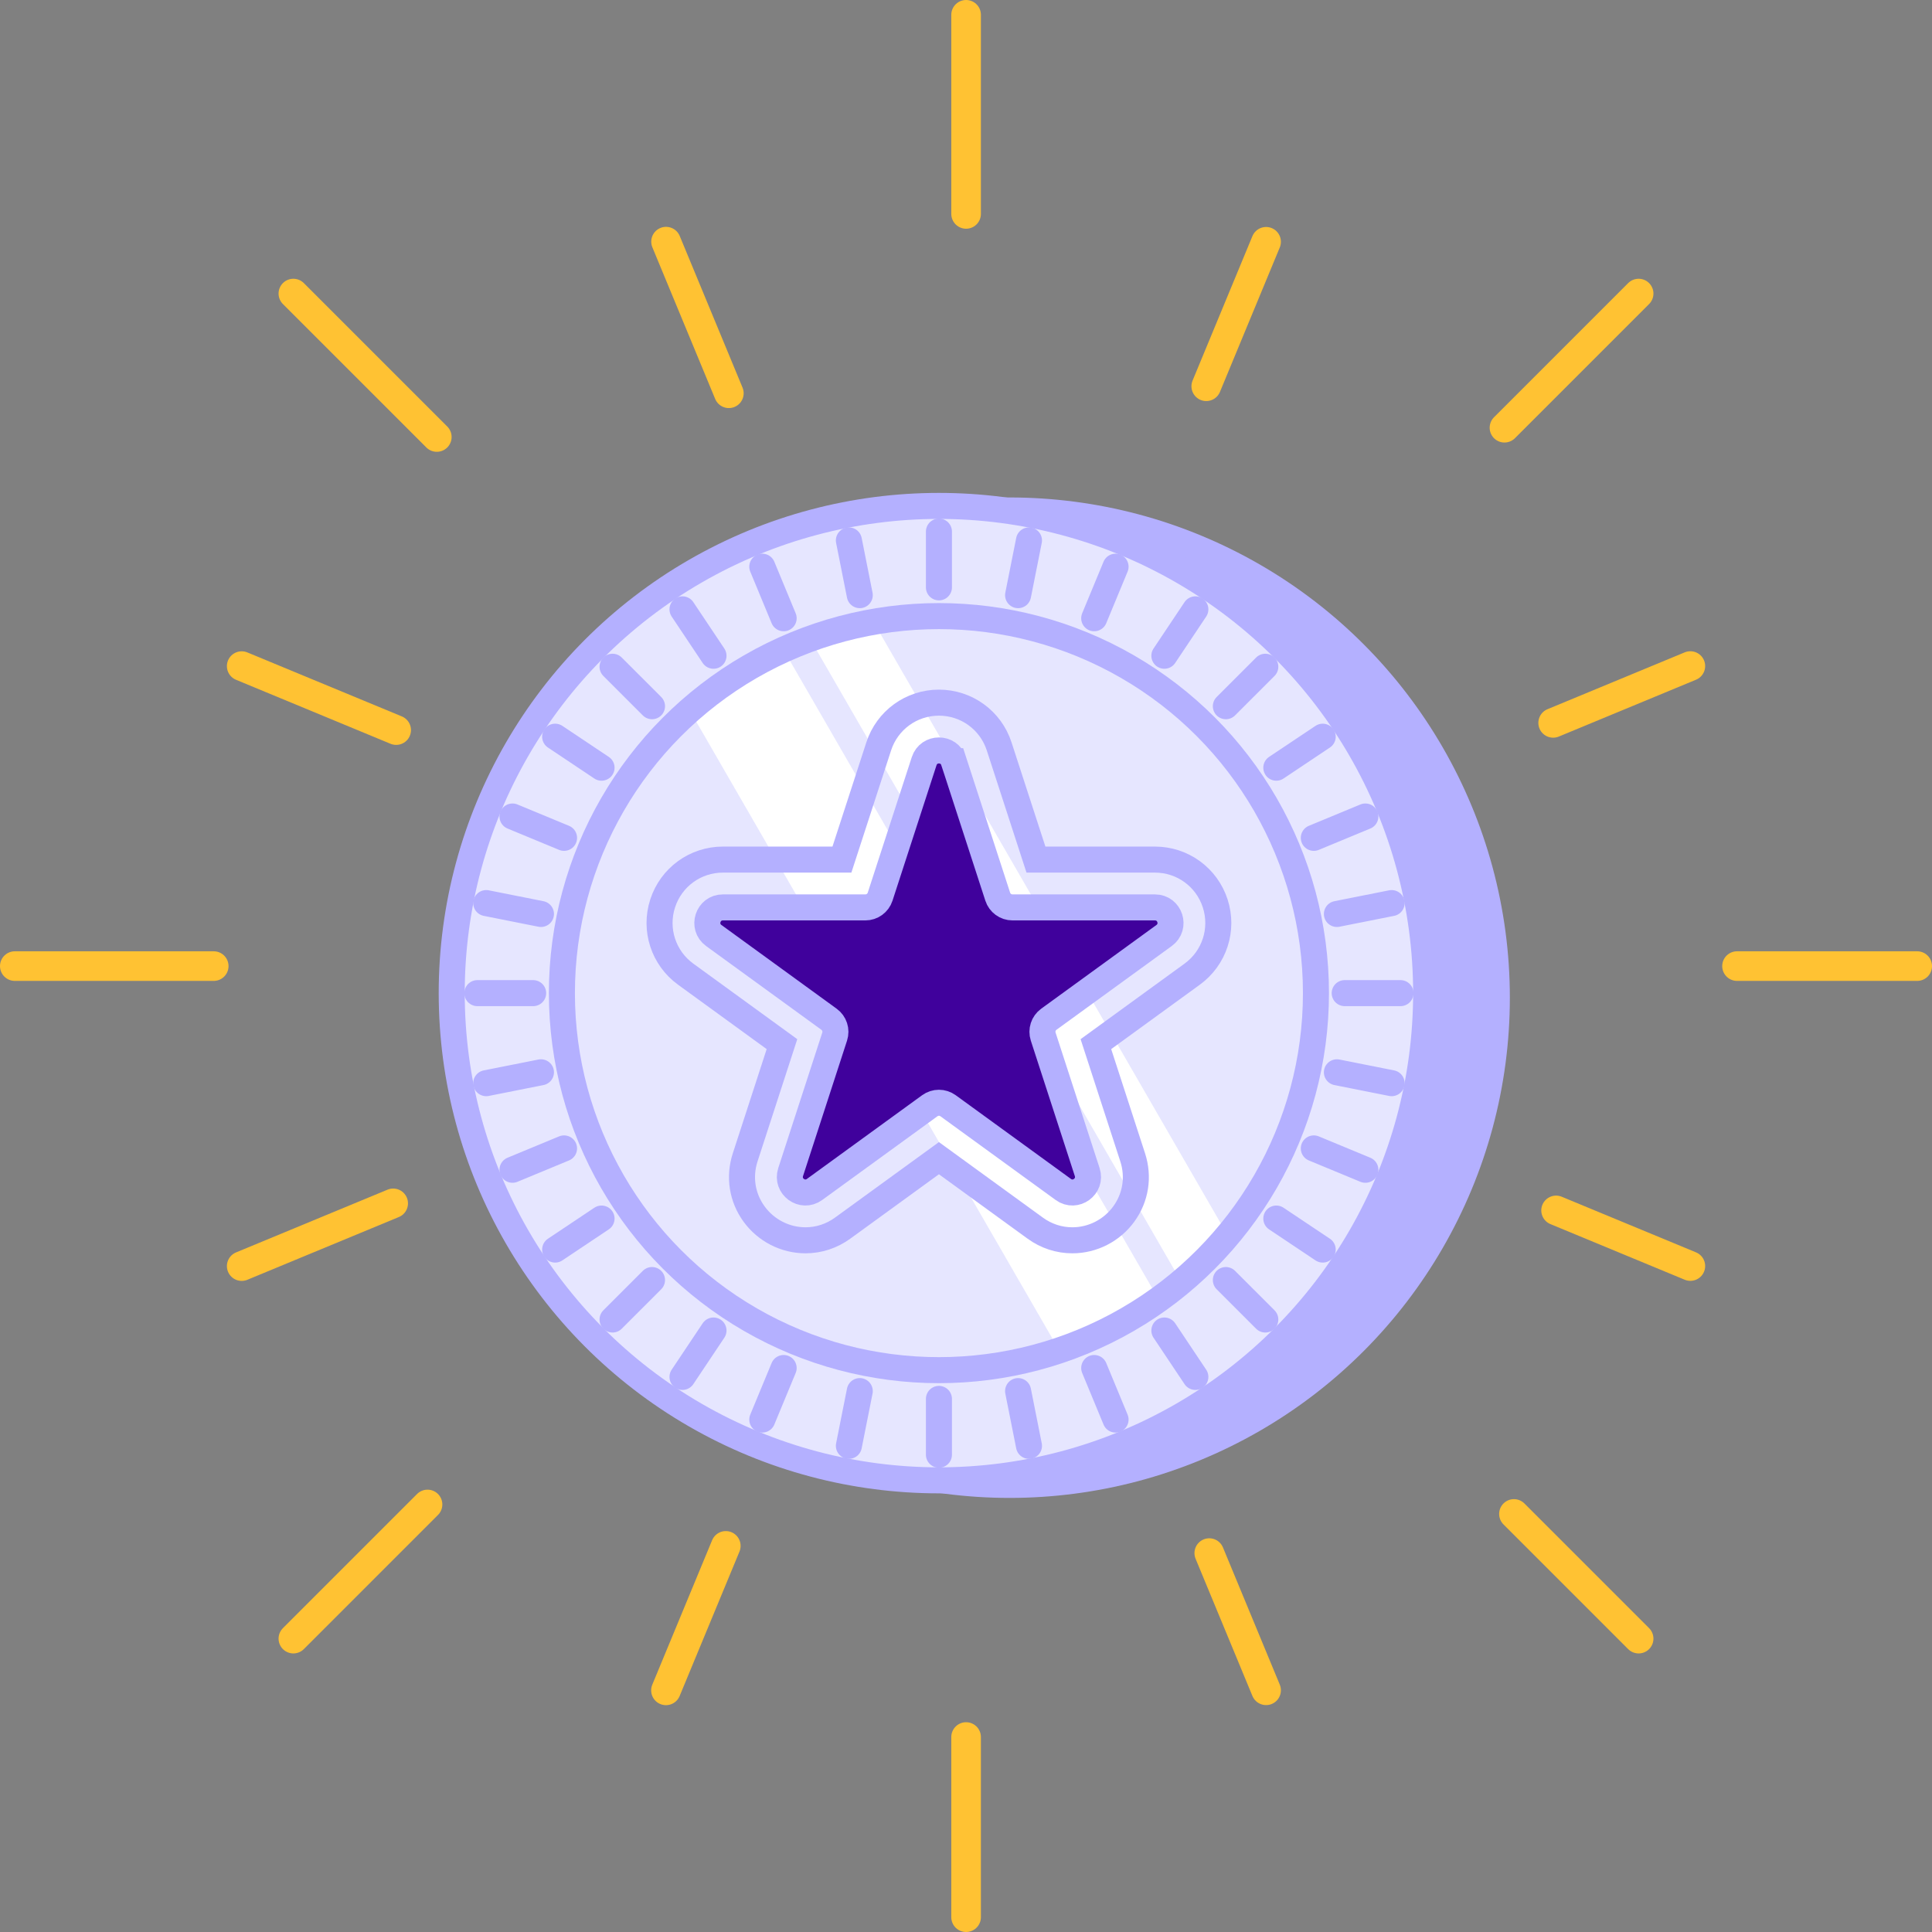 <?xml version="1.0" encoding="UTF-8"?><svg id="Layer_2" xmlns="http://www.w3.org/2000/svg" xmlns:xlink="http://www.w3.org/1999/xlink" viewBox="0 0 890.76 890.76"><rect x="0" y="0" width="890.76" height="890.76" fill="#808080" stroke="none"/><defs><style>.cls-1{fill:#40019c;}.cls-1,.cls-2,.cls-3,.cls-4,.cls-5{stroke-linecap:round;stroke-miterlimit:10;}.cls-1,.cls-3,.cls-4,.cls-5{stroke:#b4b0ff;stroke-width:12px;}.cls-6,.cls-2,.cls-5{fill:none;}.cls-6,.cls-7{stroke-width:0px;}.cls-2{stroke:#ffc233;stroke-width:13.653px;}.cls-8{clip-path:url(#clippath);}.cls-3{fill:#e6e6ff;}.cls-7{fill:#fff;}.cls-4{fill:#b4b0ff;}</style><clipPath id="clippath"><circle class="cls-6" cx="432.899" cy="457.889" r="173.83"/></clipPath></defs><g id="Layer_1-2"><circle class="cls-4" cx="465.494" cy="459.992" r="224.633"/><circle class="cls-3" cx="432.899" cy="457.889" r="224.633"/><g class="cls-8"><rect class="cls-7" x="401.855" y="170.095" width="51.441" height="591.521" transform="translate(-175.643 276.201) rotate(-30)"/><rect class="cls-7" x="460.795" y="146.088" width="29.234" height="591.521" transform="translate(-157.231 296.902) rotate(-30)"/></g><circle class="cls-5" cx="432.899" cy="457.889" r="173.83"/><path class="cls-5" d="M494.434,571.849c-6.159,0-12.085-1.937-17.131-5.603l-44.403-32.261-44.393,32.254c-5.058,3.673-10.98,5.61-17.139,5.61-9.33,0-18.193-4.534-23.706-12.124-5.528-7.612-7.016-17.139-4.089-26.135l16.956-52.184-44.396-32.261c-10.259-7.447-14.527-20.568-10.607-32.642,3.917-12.067,15.08-20.18,27.77-20.18h54.877l16.956-52.184c3.921-12.074,15.083-20.18,27.77-20.18s23.85,8.107,27.77,20.173l16.959,52.191h54.874c12.691,0,23.854,8.114,27.77,20.18,3.921,12.074-.348,25.195-10.617,32.649l-44.386,32.254,16.956,52.191c2.927,8.989,1.438,18.516-4.089,26.128-5.513,7.59-14.373,12.124-23.703,12.124Z"/><path class="cls-1" d="M439.711,350.947l20.297,62.468c.959,2.951,3.709,4.949,6.812,4.949h65.682c6.938,0,9.823,8.879,4.21,12.957l-53.138,38.607c-2.51,1.824-3.561,5.057-2.602,8.008l20.297,62.468c2.144,6.599-5.409,12.086-11.022,8.008l-53.138-38.607c-2.51-1.824-5.91-1.824-8.42,0l-53.138,38.607c-5.613,4.078-13.166-1.409-11.022-8.008l20.297-62.468c.959-2.951-.092-6.184-2.602-8.008l-53.138-38.607c-5.613-4.078-2.728-12.957,4.21-12.957h65.682c3.103,0,5.853-1.998,6.812-4.949l20.297-62.468c2.144-6.599,11.479-6.599,13.624,0Z"/><line class="cls-5" x1="432.899" y1="245.079" x2="432.899" y2="270.808"/><line class="cls-5" x1="391.382" y1="249.168" x2="396.401" y2="274.402"/><line class="cls-5" x1="351.46" y1="261.278" x2="361.306" y2="285.048"/><line class="cls-5" x1="314.668" y1="280.944" x2="328.962" y2="302.336"/><line class="cls-5" x1="282.419" y1="307.409" x2="300.612" y2="325.602"/><line class="cls-5" x1="255.954" y1="339.658" x2="277.346" y2="353.952"/><line class="cls-5" x1="236.288" y1="376.45" x2="260.058" y2="386.296"/><line class="cls-5" x1="224.178" y1="416.372" x2="249.412" y2="421.391"/><line class="cls-5" x1="220.089" y1="457.889" x2="245.817" y2="457.889"/><line class="cls-5" x1="224.178" y1="499.406" x2="249.412" y2="494.387"/><line class="cls-5" x1="236.288" y1="539.328" x2="260.058" y2="529.482"/><line class="cls-5" x1="255.954" y1="576.12" x2="277.346" y2="561.826"/><line class="cls-5" x1="282.419" y1="608.368" x2="300.612" y2="590.175"/><line class="cls-5" x1="314.668" y1="634.834" x2="328.962" y2="613.441"/><line class="cls-5" x1="351.46" y1="654.5" x2="361.306" y2="630.729"/><line class="cls-5" x1="391.382" y1="666.61" x2="396.401" y2="641.375"/><line class="cls-5" x1="432.899" y1="670.699" x2="432.899" y2="644.97"/><line class="cls-5" x1="474.416" y1="666.61" x2="469.397" y2="641.375"/><line class="cls-5" x1="514.338" y1="654.5" x2="504.492" y2="630.729"/><line class="cls-5" x1="551.13" y1="634.834" x2="536.836" y2="613.441"/><line class="cls-5" x1="583.378" y1="608.368" x2="565.185" y2="590.175"/><line class="cls-5" x1="609.844" y1="576.12" x2="588.451" y2="561.826"/><line class="cls-5" x1="629.51" y1="539.328" x2="605.739" y2="529.482"/><line class="cls-5" x1="641.62" y1="499.406" x2="616.385" y2="494.387"/><line class="cls-5" x1="645.709" y1="457.889" x2="619.98" y2="457.889"/><line class="cls-5" x1="641.62" y1="416.372" x2="616.385" y2="421.391"/><line class="cls-5" x1="629.51" y1="376.45" x2="605.739" y2="386.296"/><line class="cls-5" x1="609.844" y1="339.658" x2="588.451" y2="353.952"/><line class="cls-5" x1="583.378" y1="307.409" x2="565.185" y2="325.602"/><line class="cls-5" x1="551.13" y1="280.944" x2="536.836" y2="302.336"/><line class="cls-5" x1="514.338" y1="261.278" x2="504.492" y2="285.048"/><line class="cls-5" x1="474.416" y1="249.168" x2="469.397" y2="274.402"/><line class="cls-2" x1="445.424" y1="98.628" x2="445.424" y2="6.826"/><line class="cls-2" x1="445.424" y1="883.933" x2="445.424" y2="800.866"/><line class="cls-2" x1="201.393" y1="201.482" x2="135.26" y2="135.349"/><line class="cls-2" x1="755.5" y1="755.5" x2="698.013" y2="698.013"/><line class="cls-2" x1="98.539" y1="445.424" x2="6.826" y2="445.424"/><line class="cls-2" x1="883.933" y1="445.424" x2="800.866" y2="445.424"/><line class="cls-2" x1="197.114" y1="693.645" x2="135.26" y2="755.5"/><line class="cls-2" x1="755.5" y1="135.349" x2="693.645" y2="197.203"/><line class="cls-2" x1="336.042" y1="181.319" x2="307.086" y2="111.413"/><line class="cls-2" x1="583.742" y1="779.319" x2="557.541" y2="716.064"/><line class="cls-2" x1="182.656" y1="336.613" x2="111.438" y2="307.113"/><line class="cls-2" x1="779.35" y1="583.715" x2="717.442" y2="558.072"/><line class="cls-2" x1="181.279" y1="554.814" x2="111.441" y2="583.742"/><line class="cls-2" x1="779.347" y1="307.086" x2="716.092" y2="333.287"/><line class="cls-2" x1="334.636" y1="712.739" x2="307.045" y2="779.35"/><line class="cls-2" x1="583.743" y1="111.477" x2="556.152" y2="178.089"/></g></svg>